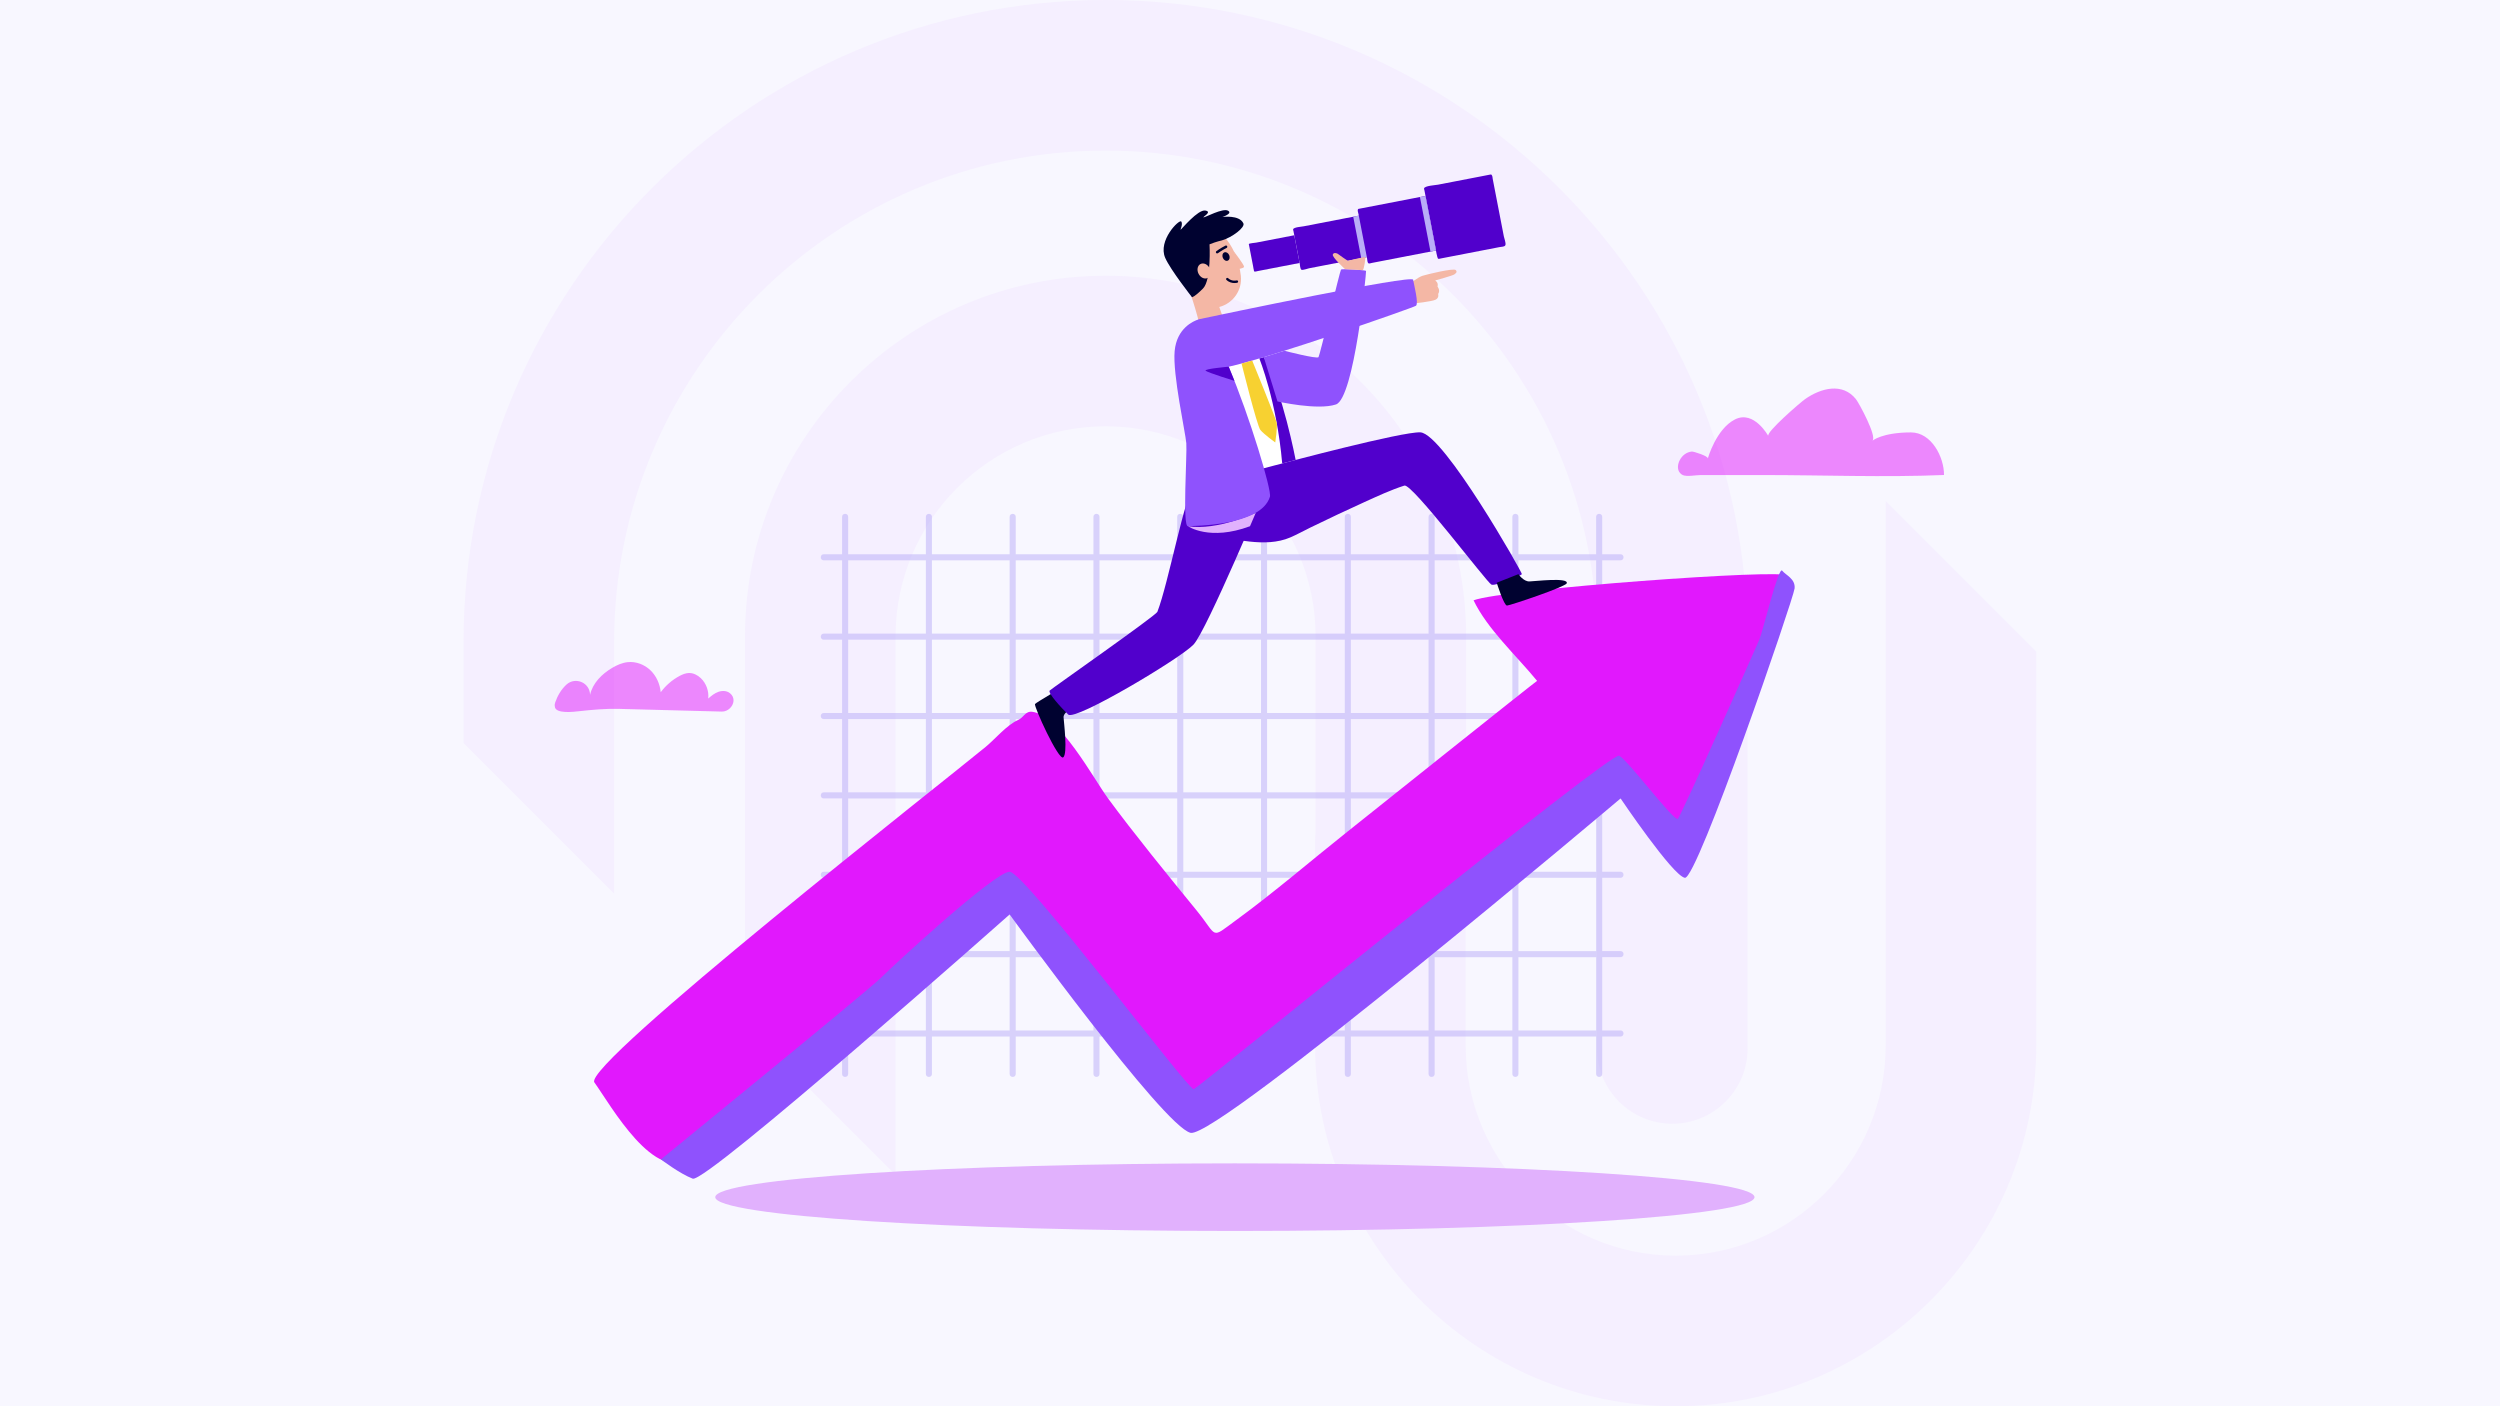 <svg width="1920" height="1080" viewBox="0 0 1920 1080" fill="none" xmlns="http://www.w3.org/2000/svg">
<rect width="1920" height="1080" fill="#F8F7FF"/>
<path d="M471.647 686.258C471.647 685.598 471.647 684.988 471.647 684.378V493.074C471.647 284.95 640.95 115.647 849.074 115.647C1057.2 115.647 1226.5 284.95 1226.5 493.074V805.208C1226.5 837.118 1252.41 863.031 1284.32 863.031C1316.23 863.031 1342.15 837.118 1342.15 805.208V493.074C1342.15 221.182 1120.97 0 849.074 0C577.182 0 356 221.182 356 493.074V570.662L471.596 686.258H471.647Z" fill="#F5EFFF"/>
<path fill-rule="evenodd" clip-rule="evenodd" d="M687.807 488.68V902.386L572.16 786.74V488.68C572.16 335.992 696.394 211.758 849.082 211.758C1001.77 211.758 1126 335.992 1126 488.68V645.789C1126 647.964 1125.88 650.112 1125.65 652.225V803.076C1125.65 891.996 1198 964.351 1286.92 964.351C1375.84 964.351 1448.2 891.996 1448.2 803.076V388.048C1448.2 386.984 1448.25 385.919 1448.3 384.855L1448.3 384.847L1563.85 500.392V803.076C1563.85 955.764 1439.61 1080 1286.92 1080C1134.24 1080 1010 955.764 1010 803.076V645.967C1010 643.792 1010.12 641.645 1010.36 639.531V488.68C1010.36 399.76 938.002 327.405 849.082 327.405C760.162 327.405 687.807 399.76 687.807 488.68Z" fill="#F5EFFF"/>
<path d="M1244.61 491.284C1247.61 491.284 1247.62 486.622 1244.61 486.622H1230.5V430.331H1244.61C1247.61 430.331 1247.62 425.669 1244.61 425.669H1230.5V396.902C1230.5 393.9 1225.83 393.894 1225.83 396.902V425.669H1166.15V396.902C1166.15 393.9 1161.49 393.894 1161.49 396.902V425.669H1101.81V396.902C1101.81 393.9 1097.14 393.894 1097.14 396.902V425.669H1037.46V396.902C1037.46 393.9 1032.8 393.894 1032.8 396.902V425.669H973.116V396.902C973.116 393.9 968.45 393.894 968.45 396.902V425.669H908.77V396.902C908.77 393.9 904.104 393.894 904.104 396.902V425.669H844.424V396.902C844.424 393.9 839.758 393.894 839.758 396.902V425.669H780.078V396.902C780.078 393.9 775.412 393.894 775.412 396.902V425.669H715.732V396.902C715.732 393.9 711.066 393.894 711.066 396.902V425.669H651.386V396.902C651.386 393.9 646.72 393.894 646.72 396.902V425.669H632.611C629.606 425.669 629.601 430.331 632.611 430.331H646.72V486.622H632.611C629.606 486.622 629.601 491.284 632.611 491.284H646.72V547.575H632.611C629.606 547.575 629.601 552.237 632.611 552.237H646.72V608.528H632.611C629.606 608.528 629.601 613.19 632.611 613.19H646.72V669.481H632.611C629.606 669.481 629.601 674.143 632.611 674.143H646.72V730.433H632.611C629.606 730.433 629.601 735.096 632.611 735.096H646.72V791.386H632.611C629.606 791.386 629.601 796.049 632.611 796.049H646.72V824.815C646.72 827.818 651.386 827.823 651.386 824.815V796.049H711.066V824.815C711.066 827.818 715.732 827.823 715.732 824.815V796.049H775.412V824.815C775.412 827.818 780.078 827.823 780.078 824.815V796.049H839.758V824.815C839.758 827.818 844.424 827.823 844.424 824.815V796.049H904.104V824.815C904.104 827.818 908.77 827.823 908.77 824.815V796.049H968.45V824.815C968.45 827.818 973.116 827.823 973.116 824.815V796.049H1032.8V824.815C1032.8 827.818 1037.46 827.823 1037.46 824.815V796.049H1097.14V824.815C1097.14 827.818 1101.81 827.823 1101.81 824.815V796.049H1161.49V824.815C1161.49 827.818 1166.15 827.823 1166.15 824.815V796.049H1225.83V824.815C1225.83 827.818 1230.5 827.823 1230.5 824.815V796.049H1244.61C1247.61 796.049 1247.62 791.386 1244.61 791.386H1230.5V735.096H1244.61C1247.61 735.096 1247.62 730.433 1244.61 730.433H1230.5V674.143H1244.61C1247.61 674.143 1247.62 669.481 1244.61 669.481H1230.5V613.19H1244.61C1247.61 613.19 1247.62 608.528 1244.61 608.528H1230.5V552.237H1244.61C1247.61 552.237 1247.62 547.575 1244.61 547.575H1230.5V491.284H1244.61ZM1225.83 430.326V486.616H1166.15V430.326H1225.83ZM1110.24 430.326H1161.49V486.616H1101.81V430.326H1110.24ZM1161.49 608.528H1101.81V552.237H1161.49V608.528ZM1101.81 730.439V674.149H1161.49V730.439H1101.81ZM1037.46 730.439V674.149H1097.14V730.439H1037.46ZM1005.18 730.439H973.11V674.149H1032.79V730.439H1005.18ZM908.764 730.439V674.149H968.445V730.439H908.764ZM844.418 730.439V674.149H904.098V730.439H844.418ZM780.072 730.439V674.149H839.752V730.439H780.072ZM766.978 730.439H715.726V674.149H775.406V730.439H766.978V730.439ZM715.726 613.19H775.406V669.481H715.726V613.19ZM775.406 491.279V547.569H715.726V491.279H775.406ZM839.752 491.279V547.569H780.072V491.279H839.752ZM872.034 491.279H904.104V547.569H844.424V491.279H872.034V491.279ZM968.45 491.279V547.569H908.77V491.279H968.45V491.279ZM1032.8 491.279V547.569H973.116V491.279H1032.8ZM1097.14 491.279V547.569H1037.46V491.279H1097.14ZM1097.14 608.528H1037.46V552.237H1097.14V608.528ZM780.072 613.19H839.752V669.481H780.072V613.19ZM1032.8 608.528H973.116V552.237H1032.8V608.528ZM968.45 564.309V608.528H908.77V552.237H968.45V564.309ZM904.104 564.309V608.528H844.424V552.237H904.104V564.309ZM839.758 564.309V608.528H780.078V552.237H839.758V564.309ZM844.424 657.415V613.196H904.104V669.486H844.424V657.415V657.415ZM908.77 657.415V613.196H968.45V669.486H908.77V657.415ZM973.116 657.415V613.196H1032.8V669.486H973.116V657.415ZM1037.46 657.415V613.196H1097.14V669.486H1037.46V657.415ZM775.406 552.237V608.528H715.726V552.237H775.406V552.237ZM1101.81 669.486V613.196H1161.49V669.486H1101.81ZM1101.81 547.575V491.284H1161.49V547.575H1101.81ZM1097.14 430.326V486.616H1037.46V430.326H1097.14ZM1032.8 430.326V486.616H973.116V430.326H1032.8ZM968.45 430.326V486.616H908.77V430.326H968.45ZM872.034 430.326H904.104V486.616H844.424V430.326H872.034ZM839.752 430.326V486.616H780.072V430.326H839.752V430.326ZM775.406 430.326V486.616H715.726V430.326H775.406ZM651.38 430.326H711.06V486.616H651.38V430.326ZM651.38 491.284H711.06V547.575H651.38V491.284ZM651.38 552.243H711.06V608.533H651.38V552.243ZM651.38 657.42V613.201H711.06V669.492H651.38V657.42ZM651.38 674.154H711.06V730.445H651.38V674.154ZM651.38 791.403V735.113H711.06V791.403H651.38ZM766.978 791.403H715.726V735.113H775.406V791.403H766.978ZM780.072 791.403V735.113H839.752V791.403H780.072V791.403ZM844.418 791.403V735.113H904.098V791.403H844.418ZM908.764 791.403V735.113H968.445V791.403H908.764ZM1005.18 791.403H973.11V735.113H1032.79V791.403H1005.18ZM1037.46 791.403V735.113H1097.14V791.403H1037.46ZM1101.81 791.403V735.113H1161.49V791.403H1101.81ZM1225.83 791.403H1166.15V735.113H1225.83V791.403ZM1225.83 730.445H1166.15V674.154H1225.83V730.445ZM1225.83 669.486H1166.15V613.196H1225.83V669.486ZM1225.83 564.309V608.528H1166.15V552.237H1225.83V564.309ZM1225.83 547.575H1166.15V491.284H1225.83V547.575Z" fill="#B9ADF8" fill-opacity="0.5"/>
<path d="M1372.36 442.159C1374.89 472.379 1349.24 520.386 1338.92 549.782C1325.95 586.709 1311.8 623.385 1293.73 658.157C1287.99 655.082 1243.15 599.889 1243.31 599.761C1198.34 635.518 1153.36 671.27 1108.39 707.027C1073.39 734.852 1038.39 762.677 1003.39 790.502C990.26 800.941 978.269 812.723 965.576 823.68C952.571 834.905 937.654 844.012 923.528 853.75C914.598 859.905 911.186 850.87 906.175 844.77C902.016 839.706 897.863 834.637 893.721 829.562C885.159 819.067 876.641 808.545 868.14 798C851.417 777.255 834.777 756.438 818.104 735.649C815.74 732.702 776.953 686.059 777.761 685.252C735.875 719.923 693.983 754.6 652.096 789.271C622.128 814.076 592.165 838.882 562.197 863.688C551.99 872.138 542.068 881.346 531.387 889.195C502.946 910.085 469.098 848.786 456.488 831.295C446.867 817.898 726.844 598.557 757.091 573.518C764.327 567.529 773.341 556.65 781.981 552.918C786.162 551.113 787.444 545.927 792.846 546.657C813.995 549.598 839.772 597.889 850.831 612.979C870.152 639.345 898.159 673.743 918.873 699.089C935.809 719.817 929.086 721.455 949.449 706.598C978.665 685.285 1006.32 661.382 1034.63 638.877C1044.26 631.217 1180.25 522.62 1180.49 522.909C1164.68 503.579 1142.23 483.091 1131.7 461.043C1154.42 452.386 1371.87 436.488 1372.36 442.153V442.159Z" fill="#E118FD"/>
<path d="M498.91 897.488C498.91 897.488 666.551 760.953 676.613 750.904C686.669 740.855 764.043 669.496 775.409 669.496C786.775 669.496 912.948 837.872 916.794 836.523C920.641 835.181 1236.8 577.008 1243.52 580.39C1250.25 583.771 1285.9 631.499 1288.59 628.809C1291.29 626.118 1348.46 497.617 1351.15 491.289C1353.84 484.961 1365.85 434.719 1368.7 438.256C1371.54 441.794 1378.94 444.484 1378.26 451.876C1377.59 459.268 1303.39 675.808 1293.97 674.153C1284.56 672.499 1244.61 613.195 1244.61 613.195C1244.61 613.195 935.017 874.71 914.386 870.019C893.749 865.323 775.409 702.301 775.409 702.301C775.409 702.301 542.195 909.126 532.01 905.216C521.831 901.305 507.589 890.415 507.589 890.415L498.91 897.488Z" fill="#8F52FD"/>
<path d="M825.211 542.466C825.211 542.466 816.576 546.895 816.816 550.844C817.056 554.794 820.099 578.931 816.56 581.655C813.02 584.379 793.671 542.065 794.908 540.667C796.146 539.269 816.292 527.609 816.292 527.609L825.206 542.466H825.211Z" fill="#000230"/>
<path d="M935.675 368.742C935.675 368.742 937.158 373.683 933.356 376.808C929.549 379.933 920.066 386.205 920.066 386.205C920.066 386.205 935.647 383.788 939.962 379.51C944.276 375.231 941.483 367.227 941.483 367.227L935.68 368.742H935.675Z" fill="#254768"/>
<path d="M930.87 369.986C930.87 369.986 885.048 263.26 919.626 246.86C975.176 220.517 984.73 355.932 984.73 355.932L930.87 369.986Z" fill="white"/>
<path d="M922.46 254.959C919.11 238.209 913.703 224.745 910.877 213.977C905.91 195.059 910.955 177.345 922.137 174.415C933.325 171.479 946.42 184.442 951.386 203.359C952.133 206.206 952.652 209.025 952.964 211.771C954.19 222.756 947.116 232.961 936.419 235.763L941.18 249.556L922.46 254.959V254.959Z" fill="#F4B7A5"/>
<path d="M894.869 198.007C889.044 184.71 905.745 168.06 907.211 170.132C908.677 172.199 906.236 176.566 906.815 176.354C907.395 176.143 919.977 160.723 925.696 161.698C931.415 162.673 923.165 166.845 924.353 166.94C925.54 167.035 939.075 159.62 943.066 161.776C947.057 163.926 938.813 166.656 938.813 166.656C938.813 166.656 951.868 164.801 954.923 171.558C956.344 174.7 946.288 182.32 938.372 184.638C938.372 184.638 934.152 185.518 928.912 187.651C928.912 187.651 930.451 214.992 923.89 221.593C917.334 228.194 915.472 228.255 915.472 228.255C915.472 228.255 898.933 207.304 894.864 198.018L894.869 198.007Z" fill="#000230"/>
<path d="M920.51 210.298C922.037 213.256 925.164 214.677 927.506 213.468C929.847 212.265 930.505 208.889 928.977 205.937C927.45 202.979 924.323 201.558 921.981 202.767C919.646 203.97 918.982 207.346 920.51 210.298Z" fill="#F4B7A5"/>
<path d="M939.149 198.044C939.89 199.793 941.579 200.746 942.934 200.178C944.289 199.609 944.779 197.727 944.038 195.977C943.296 194.228 941.607 193.276 940.253 193.844C938.904 194.412 938.408 196.295 939.149 198.044Z" fill="#000230"/>
<path d="M948.084 217.377C946.395 217.377 943.976 216.96 941.924 214.993C941.557 214.642 941.545 214.052 941.897 213.684C942.248 213.317 942.833 213.3 943.207 213.656C945.949 216.28 949.578 215.394 949.729 215.355C950.225 215.233 950.727 215.528 950.855 216.018C950.983 216.514 950.687 217.015 950.197 217.144C950.119 217.166 949.283 217.377 948.084 217.377V217.377Z" fill="#000230"/>
<path d="M1090.88 332.05C1077.09 331.264 984.736 355.936 984.736 355.936L916.789 373.667C916.789 373.667 919.515 399.091 931.021 407.648C938.719 413.368 950.498 414.928 959.729 415.925C970.187 417.056 981.169 416.961 990.985 412.733C996.236 410.472 1001.32 407.603 1006.47 405.107C1020.22 398.434 1034.03 391.861 1047.95 385.566C1057.97 381.037 1068.09 376.28 1078.58 372.926C1084.47 371.043 1142.11 447.694 1145.46 449.003C1148.82 450.318 1168.38 442.001 1168.82 440.948C1169.26 439.89 1108.69 333.063 1090.87 332.05H1090.88Z" fill="#5100CC"/>
<path d="M972.988 373.622C972.988 373.622 926.664 484.448 916.613 495.055C906.563 505.661 825.694 553.952 820.387 548.782C815.08 543.613 804.444 532.054 806.172 530.344C807.9 528.634 887.726 472.806 888.858 469.898C897.292 448.234 910.097 379.805 916.792 373.667C925.477 365.706 972.993 373.622 972.993 373.622H972.988Z" fill="#5100CC"/>
<path d="M1051.33 197.157C1039.99 199.352 1028.64 201.547 1017.3 203.736C1013.35 204.499 1009.4 205.262 1005.44 206.031C1004.26 206.259 1000.58 207.641 999.54 207.173C998.47 206.688 998.358 203.229 998.119 201.976C996.541 193.82 994.958 185.659 993.381 177.504C993.314 177.159 993.029 176.462 993.113 176.117C993.498 174.468 999.741 174.089 1001.4 173.766C1004.67 173.131 1007.95 172.496 1011.23 171.867C1018.48 170.463 1025.73 169.065 1032.98 167.661C1037.04 166.876 1041.1 166.09 1045.17 165.305L1051.33 197.157V197.157Z" fill="#5100CC"/>
<path d="M998.109 201.959C987.434 204.02 976.764 206.087 966.089 208.148C965.231 208.315 963.703 208.945 963.129 208.326C962.99 208.176 963.023 207.63 962.956 207.429C962.666 206.505 962.577 205.457 962.388 204.505C961.853 201.753 961.323 199.001 960.788 196.249C960.219 193.308 959.651 190.367 959.082 187.431C959.361 186.841 964.082 186.462 964.735 186.334C967.182 185.86 969.623 185.387 972.071 184.919C979.262 183.532 986.453 182.139 993.644 180.747L993.984 180.68L998.103 201.959H998.109Z" fill="#5100CC"/>
<path d="M1102.9 192.395C1093.75 194.166 1084.59 195.938 1075.44 197.704C1070.59 198.64 1065.75 199.575 1060.9 200.517C1058.47 200.985 1056.06 201.453 1053.63 201.921C1052.36 202.166 1051.16 202.884 1050.57 201.77C1050.07 200.829 1050.07 199.174 1049.87 198.138C1049.49 196.172 1049.1 194.205 1048.72 192.245C1046.93 182.986 1045.14 173.734 1043.35 164.475C1043.17 163.573 1042.68 162.331 1042.75 161.417C1042.85 160.192 1043.32 160.426 1044.63 160.175C1057.81 157.64 1070.97 155.078 1084.14 152.532C1087.69 151.847 1091.24 151.162 1094.79 150.477L1102.9 192.389V192.395Z" fill="#5100CC"/>
<path d="M1155.96 188.577C1155.21 189.569 1153.12 189.485 1151.69 189.764C1138.3 192.354 1124.91 194.945 1111.52 197.535C1109.93 197.841 1108.35 198.148 1106.77 198.454C1104.61 198.872 1104.4 199.317 1103.84 197.229C1102.97 194.003 1102.55 190.577 1101.92 187.296C1100.61 180.528 1099.3 173.765 1097.99 166.997C1096.97 161.772 1095.96 156.547 1094.95 151.316C1094.62 149.606 1094.28 147.896 1093.96 146.186C1093.88 145.824 1093.57 145.044 1093.67 144.687C1094.21 142.648 1102.35 142.225 1104.38 141.835C1108.57 141.022 1112.76 140.214 1116.96 139.401C1124.11 138.014 1131.28 136.649 1138.43 135.256C1140.15 134.922 1141.86 134.549 1143.59 134.248C1145.25 133.958 1145.29 133.674 1145.93 134.939C1146.26 135.59 1146.26 136.66 1146.4 137.373C1147.61 143.623 1148.82 149.873 1150.03 156.123C1151.67 164.596 1153.31 173.069 1154.95 181.542C1155.29 183.263 1156.54 186.327 1156.21 188.02C1156.16 188.243 1156.08 188.427 1155.96 188.589L1155.96 188.577Z" fill="#5100CC"/>
<path d="M1043.56 165.608L1039.27 166.438L1045.44 198.29L1049.73 197.46L1043.56 165.608Z" fill="#B9ADF8"/>
<path d="M1094.79 150.499L1090.5 151.328L1098.61 193.244L1102.9 192.414L1094.79 150.499Z" fill="#B9ADF8"/>
<path d="M964.429 393.828C964.429 393.828 934.846 407.749 912.336 404.134C912.336 404.134 928.909 415.743 960.009 404.134L964.429 393.828V393.828Z" fill="#E1B1FD"/>
<path d="M967.172 275.306C967.172 275.306 980.567 308.267 984.737 355.934L995.055 353.216C995.055 353.216 985.211 301.243 970.589 274.281L967.172 275.306V275.306Z" fill="#5100CC"/>
<path d="M986.401 269.394C986.401 269.394 1011.52 275.906 1012.62 274.29C1013.72 272.675 1029.07 207.984 1029.89 207.076C1030.72 206.168 1048.85 207.315 1049.13 208.112C1049.41 208.909 1040.03 305.892 1026.01 310.616C1012 315.345 981.111 308.309 981.111 308.309L970.586 274.29L986.406 269.394H986.401Z" fill="#8F52FD"/>
<path d="M1082.68 217.973C1082.68 217.973 1089.06 212.898 1092.41 211.823C1095.76 210.748 1116.45 205.729 1118 207.4C1119.56 209.071 1117.88 209.907 1116.93 210.748C1115.97 211.584 1102.22 215.399 1102.22 215.399C1102.22 215.399 1104.97 216.965 1104.01 220.073C1104.01 220.073 1106.41 222.942 1104.49 225.811C1104.49 225.811 1105.43 228.552 1102.68 230.095C1099.93 231.638 1084.74 233.181 1084.74 233.181L1082.68 217.979L1082.68 217.973Z" fill="#F4B7A5"/>
<path d="M1085.27 214.846C1084.49 210.657 935.847 241.996 921.538 245.021V245.01C921.538 245.01 921.404 245.038 921.192 245.099C920.696 245.205 920.434 245.261 920.434 245.261C920.434 245.261 920.434 245.3 920.439 245.322C916.582 246.559 903.71 251.99 902.122 269.721C900.516 287.586 910.378 331.827 911.085 340.339C911.793 348.851 907.941 404.484 912.334 404.127C916.727 403.771 968.441 404.127 975.309 381.472C976.764 376.676 959.985 320.318 943.629 281.631C974.467 275.063 1085.52 236.27 1087.46 234.816C1089.65 233.178 1086.1 219.246 1085.28 214.846H1085.27Z" fill="#8F52FD"/>
<path d="M943.626 281.633C943.626 281.633 924.166 283.276 925.961 284.747C927.756 286.217 948.058 292.507 948.058 292.507L943.626 281.633V281.633Z" fill="#5100CC"/>
<path d="M1033.04 206.727C1033.04 206.727 1022.89 197.486 1023.59 195.508C1024.3 193.531 1026.85 194.55 1027.42 194.934C1028 195.319 1034.74 200.355 1035.36 200.232C1035.99 200.11 1048.48 196.973 1048.61 197.547C1048.74 198.121 1047.73 206.66 1046.57 207.524C1046.57 207.524 1034.76 206.672 1033.04 206.722V206.727Z" fill="#F4B7A5"/>
<path d="M1149.49 447.543C1149.49 447.543 1155.01 465.202 1157.39 465.079C1159.77 464.957 1202.6 450.657 1203.3 447.883C1204.46 443.276 1179.07 446.418 1174.56 446.54C1170.05 446.663 1166.14 440.953 1166.14 440.953L1149.49 447.537L1149.49 447.543Z" fill="#000230"/>
<path d="M953.512 279.196C953.512 279.196 965.374 327.024 967.977 330.222C970.581 333.425 979.394 339.826 979.394 339.826C979.394 339.826 981.172 328.222 980.531 324.83C979.89 321.437 961.689 276.906 961.689 276.906L953.512 279.196V279.196Z" fill="#F7D131"/>
<path d="M947.695 193.18C947.695 193.18 955.661 203.563 955.438 204.911C955.215 206.259 949.964 206.733 949.964 206.733L947.701 193.18H947.695Z" fill="#F4B7A5"/>
<path d="M934.788 194.647C934.492 194.647 934.197 194.513 934.002 194.257C933.673 193.822 933.757 193.204 934.186 192.875C934.297 192.786 937.007 190.731 941.137 188.653C941.622 188.408 942.219 188.603 942.464 189.087C942.709 189.572 942.514 190.168 942.029 190.413C938.077 192.407 935.412 194.424 935.384 194.441C935.206 194.574 934.994 194.641 934.788 194.641V194.647Z" fill="#000230"/>
<path d="M948.388 945.378C1168.79 945.378 1347.46 933.756 1347.46 919.42C1347.46 905.083 1168.79 893.461 948.388 893.461C727.985 893.461 549.312 905.083 549.312 919.42C549.312 933.756 727.985 945.378 948.388 945.378Z" fill="#E1B1FD"/>
<path d="M560.471 544.051C558.844 545.572 556.686 546.553 554.395 546.491C528.14 545.8 501.889 545.115 475.634 544.425C464.741 544.14 455.259 545.082 444.612 546.218C441.384 546.564 426.093 548.664 426.093 542.358C425.843 541.322 426.138 540.236 426.489 539.222C428.167 534.331 431.177 529.239 435.063 525.735C441.925 519.552 452.99 524.231 453.174 533.607C455.17 524.627 462.283 517.552 470.215 512.895C473.867 510.751 477.83 508.985 482.039 508.534C488.371 507.854 494.877 510.322 499.481 514.717C504.086 519.112 506.823 525.301 507.436 531.635C511.238 526.482 516.199 522.187 521.846 519.157C524.104 517.948 526.545 516.917 529.104 516.867C532.504 516.795 535.76 518.483 538.224 520.828C542.394 524.8 544.556 530.771 543.904 536.487C546.262 534.431 548.732 532.398 551.681 531.345C554.624 530.292 558.164 530.392 560.594 532.359C564.842 535.796 563.721 541.01 560.471 544.051V544.051Z" fill="#E118FD" fill-opacity="0.5"/>
<path d="M1290.28 363.281C1290.82 363.894 1291.5 364.423 1292.33 364.836C1295.28 366.289 1302.77 364.836 1306.03 364.836H1353.96C1400.15 364.836 1446.97 366.718 1493 364.797C1493.09 350.976 1483.3 332.092 1467.67 332.092C1445.47 332.092 1438.04 338.459 1438.03 338.459C1441.74 335.273 1427.65 309.475 1425.44 306.662C1415.05 293.454 1398.29 298.15 1386.38 306.462C1382.73 309.013 1356.38 331.774 1358.04 334.821C1358.04 334.821 1347.11 314.801 1332.54 322.082C1318.02 329.34 1311.64 351.968 1311.6 352.112C1312.11 350.291 1300.71 346.698 1299.39 346.792C1291.07 347.4 1285.86 358.246 1290.27 363.281H1290.28Z" fill="#E118FD" fill-opacity="0.5"/>
</svg>
